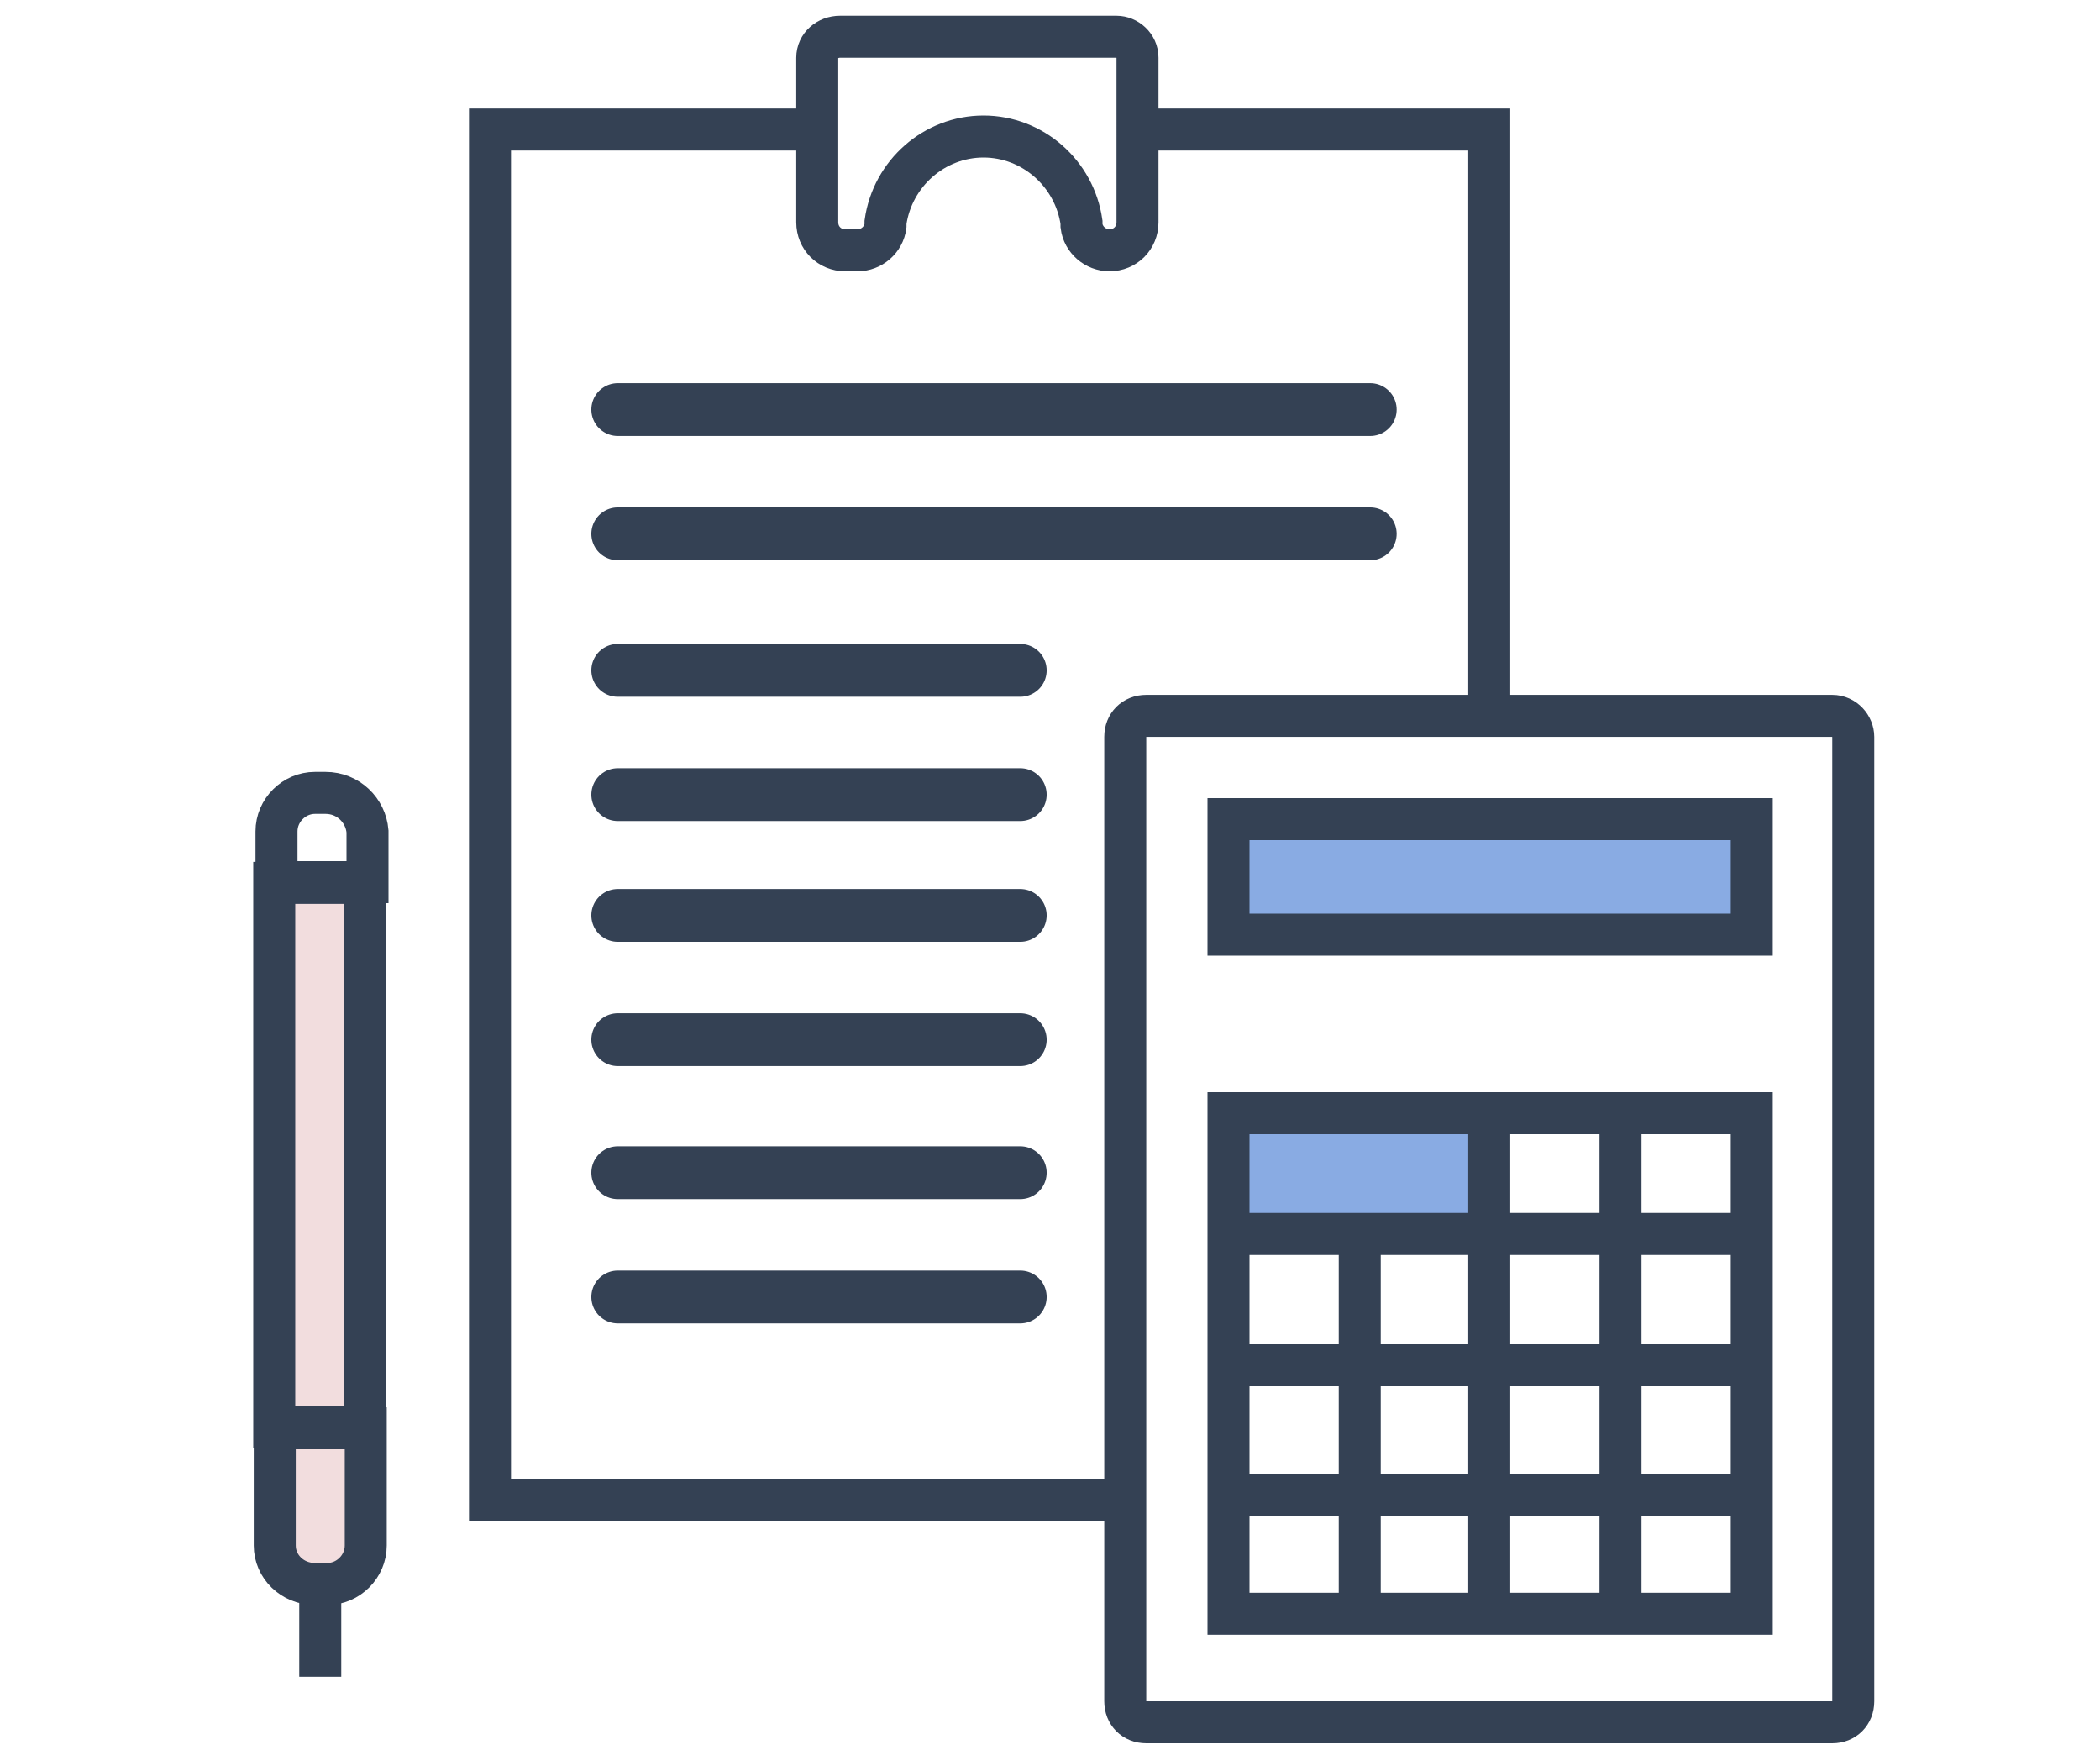 <?xml version="1.0" encoding="UTF-8"?> <svg xmlns="http://www.w3.org/2000/svg" xmlns:xlink="http://www.w3.org/1999/xlink" version="1.1" id="Layer_1" x="0px" y="0px" viewBox="0 0 120 100" style="enable-background:new 0 0 120 100;" xml:space="preserve"> <style type="text/css"> .st0{fill:#F2DDDE;} .st1{fill:#89ABE3;} .st2{fill:none;stroke:#344154;stroke-width:2.4;stroke-miterlimit:10;} .st3{fill:none;stroke:#344154;stroke-width:3.018;stroke-linecap:round;stroke-miterlimit:10;} </style> <rect x="16.6" y="50.8" class="st0" width="4.3" height="39.7"></rect> <rect x="74.8" y="59.6" transform="matrix(-1.836970e-16 1 -1 -1.836970e-16 144.515 -10.569)" class="st1" width="5.5" height="14.8"></rect> <rect x="82.1" y="35.4" transform="matrix(-1.836970e-16 1 -1 -1.836970e-16 135.424 -34.438)" class="st1" width="5.7" height="30.3"></rect> <g> <rect x="15.7" y="50.5" transform="matrix(-1 -1.224647e-16 1.224647e-16 -1 36.571 132.043)" class="st2" width="5.2" height="31.1"></rect> <path class="st2" d="M18,90.5h0.7c1.2,0,2.2-1,2.2-2.2v-6.7h-5.2v6.7C15.7,89.5,16.7,90.5,18,90.5z"></path> <line class="st2" x1="18.3" y1="90.5" x2="18.3" y2="95.8"></line> <path class="st2" d="M18.6,45.3H18c-1.2,0-2.2,1-2.2,2.2v2.9h5.2v-2.9C20.9,46.3,19.9,45.3,18.6,45.3z"></path> </g> <path class="st2" d="M46.7,3.3v9.4c0,0.9,0.7,1.6,1.6,1.6H49c0.8,0,1.5-0.6,1.6-1.4l0-0.2c0.4-2.8,2.8-4.9,5.6-4.9l0,0 c2.8,0,5.2,2.1,5.6,4.9l0,0.2c0.1,0.8,0.8,1.4,1.6,1.4l0,0c0.9,0,1.6-0.7,1.6-1.6V3.3c0-0.7-0.6-1.2-1.2-1.2H48 C47.3,2.1,46.7,2.6,46.7,3.3z"></path> <g> <path class="st2" d="M104.7,40.9H65.5c-0.7,0-1.2,0.5-1.2,1.2v55.1c0,0.7,0.5,1.2,1.2,1.2h39.2c0.7,0,1.2-0.5,1.2-1.2V42.1 C105.9,41.5,105.4,40.9,104.7,40.9z"></path> <rect x="70.2" y="46.8" class="st2" width="29.9" height="6.6"></rect> <rect x="70.2" y="63.6" class="st2" width="29.9" height="28.6"></rect> <line class="st2" x1="77.7" y1="70.6" x2="77.7" y2="92.2"></line> <line class="st2" x1="85.1" y1="63.6" x2="85.1" y2="92.4"></line> <line class="st2" x1="92.6" y1="63.8" x2="92.6" y2="92.6"></line> <line class="st2" x1="100.1" y1="70.5" x2="70.2" y2="70.5"></line> <line class="st2" x1="100.1" y1="78" x2="70.2" y2="78"></line> <line class="st2" x1="100.1" y1="85.4" x2="70.2" y2="85.4"></line> </g> <polyline class="st2" points="65,7.4 85.1,7.4 85.1,40.9 "></polyline> <polyline class="st2" points="64.3,85.7 28,85.7 28,7.4 46.7,7.4 "></polyline> <line class="st3" x1="35.3" y1="23.4" x2="78.3" y2="23.4"></line> <line class="st3" x1="35.3" y1="30.5" x2="78.3" y2="30.5"></line> <line class="st3" x1="35.3" y1="38.3" x2="58.3" y2="38.3"></line> <line class="st3" x1="35.3" y1="45.4" x2="58.3" y2="45.4"></line> <line class="st3" x1="35.3" y1="52.3" x2="58.3" y2="52.3"></line> <line class="st3" x1="35.3" y1="59.4" x2="58.3" y2="59.4"></line> <line class="st3" x1="35.3" y1="67" x2="58.3" y2="67"></line> <line class="st3" x1="35.3" y1="74.1" x2="58.3" y2="74.1"></line> </svg> 